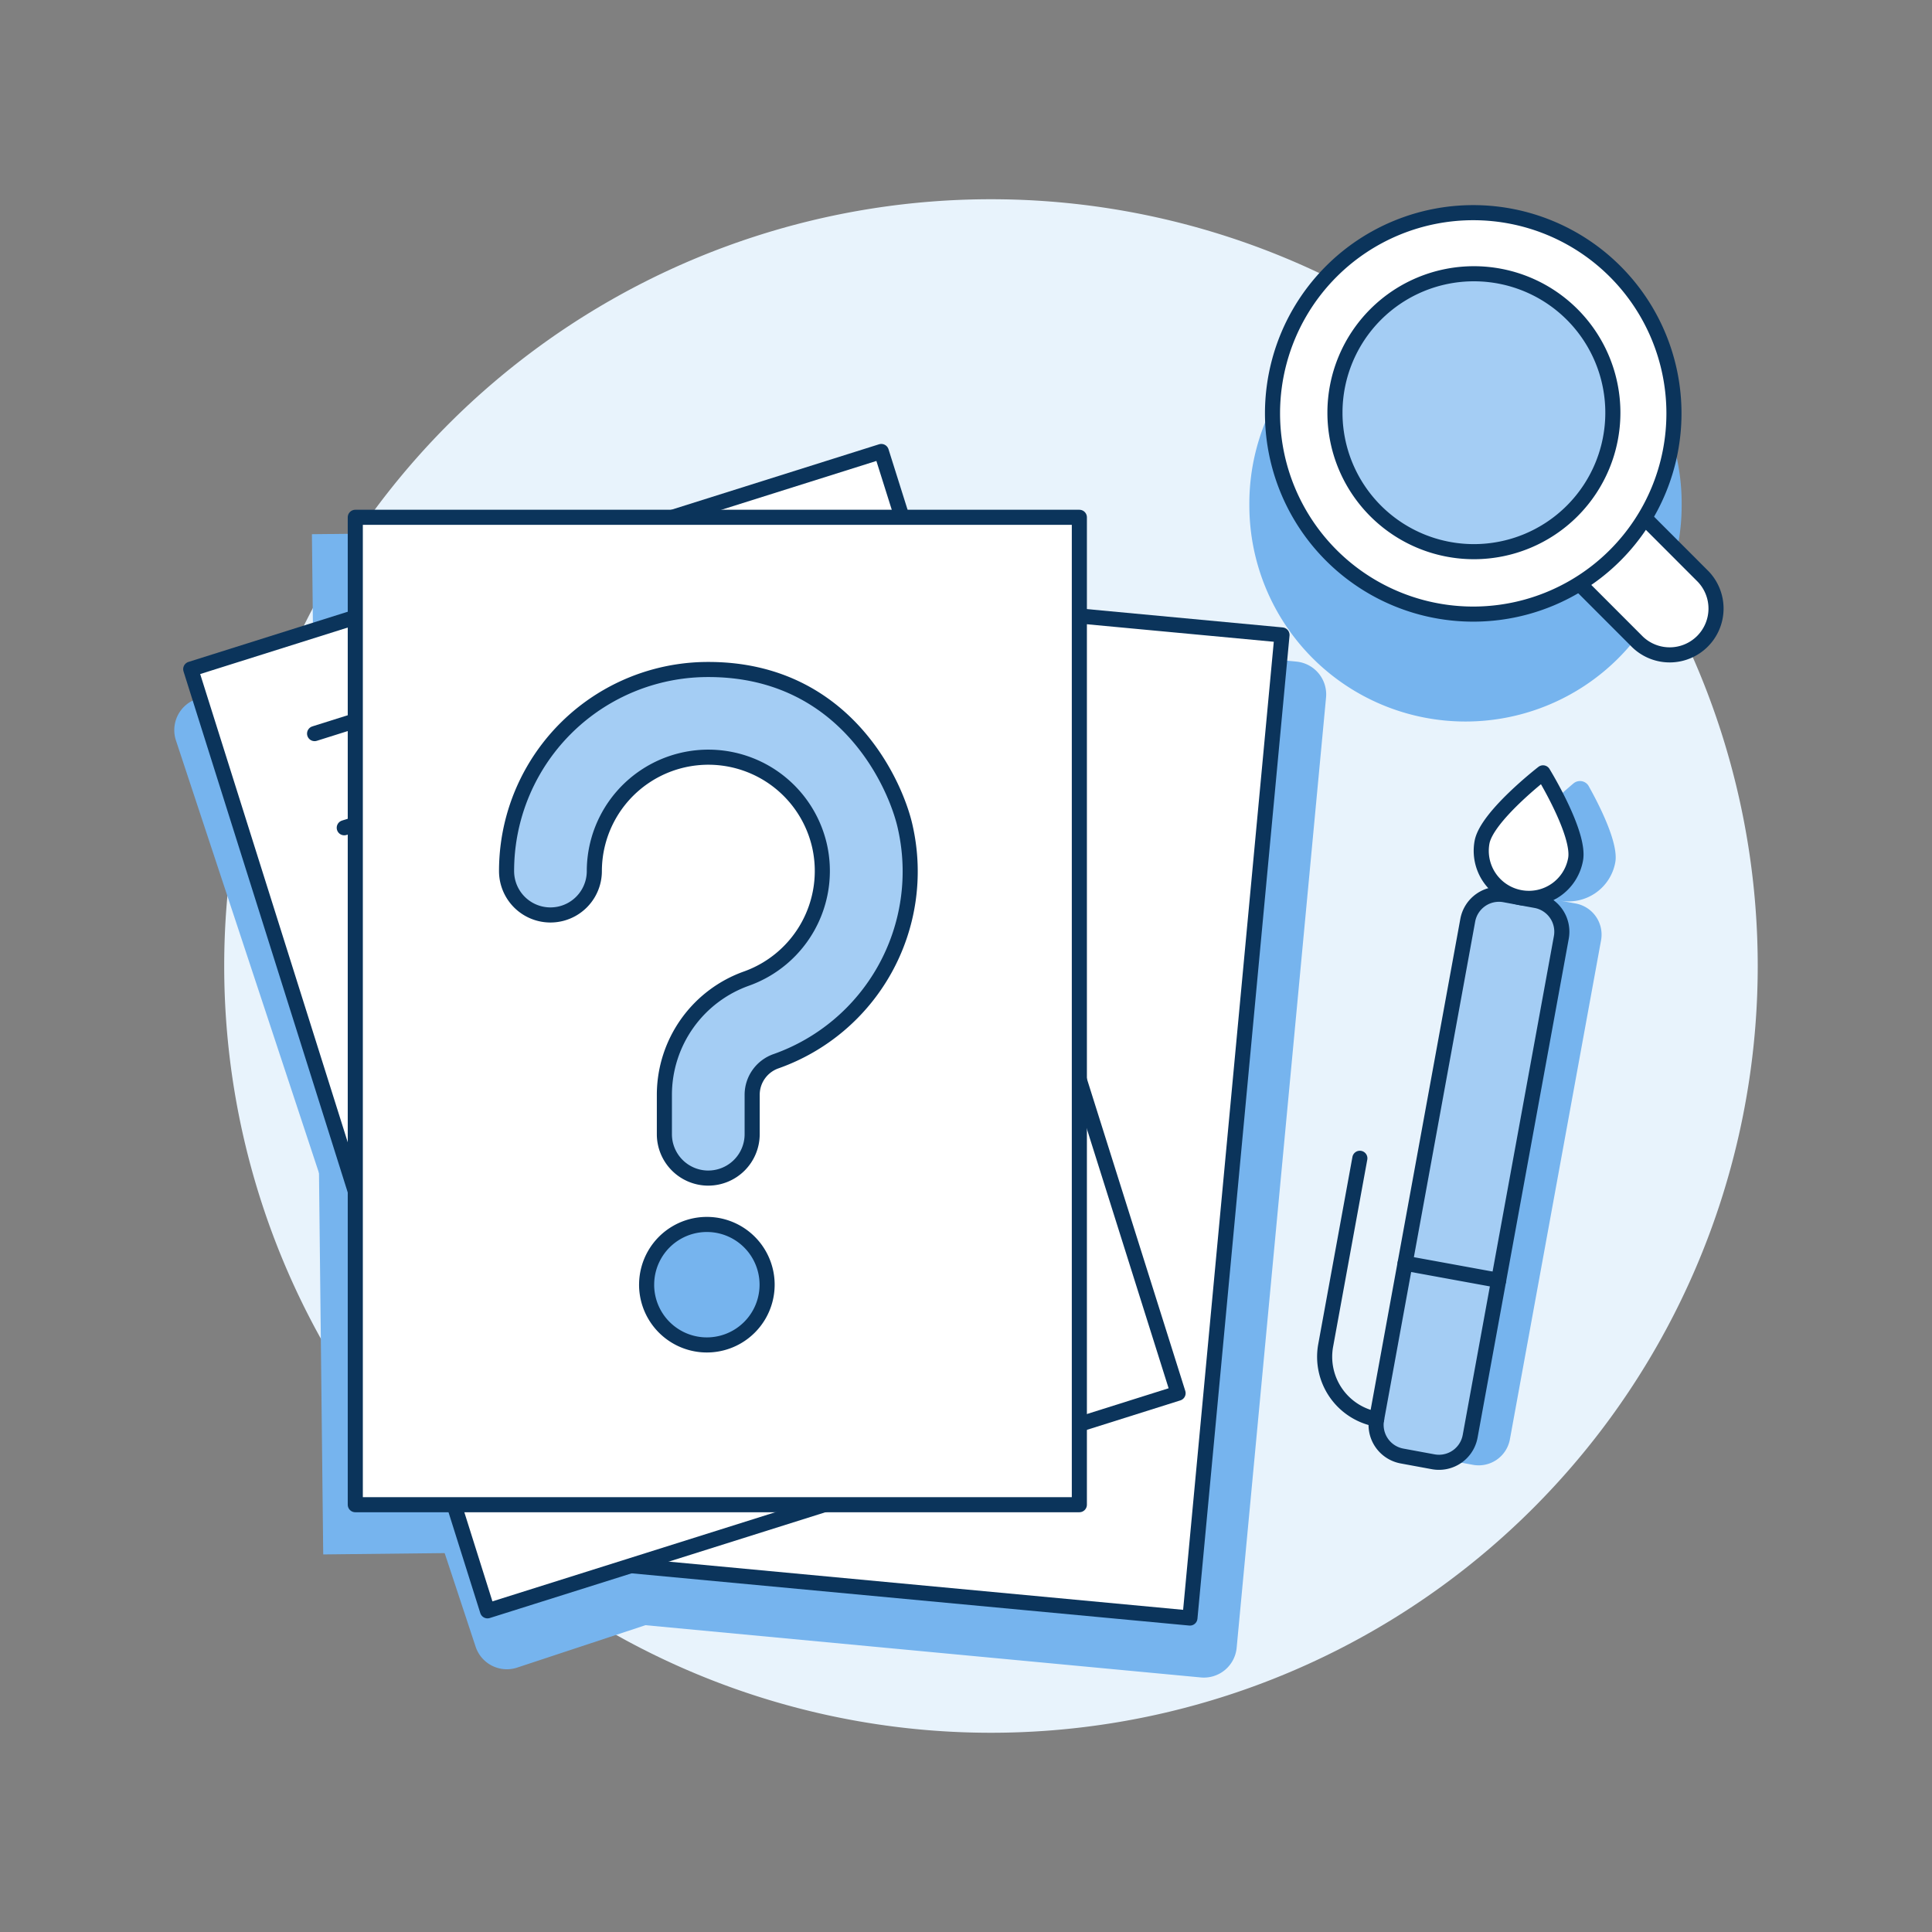 <svg xmlns="http://www.w3.org/2000/svg" width="128" height="128" fill="none"><rect width="100%" height="100%" fill="#808080" stroke="none"/><path fill="#E8F3FC" d="M14.854 64a50.8 50.8 0 1 0 101.6 0 50.8 50.8 0 0 0-101.6 0Z"/><path fill="#76B4EE" d="M87.854 46.21a2.181 2.181 0 0 0-1.966-2.377l-23.876-2.247-2.737-8.275a2.18 2.18 0 0 0-2.755-1.386L13.043 46.302a2.18 2.18 0 0 0-1.386 2.755l19.853 60.038a2.179 2.179 0 0 0 2.755 1.387l8.498-2.809 36.794 3.462a2.18 2.18 0 0 0 2.375-1.967l5.922-62.959Z"/><path fill="#76B4EE" d="m20.665 35.392 50.148-.558.749 67.593-50.148.558-.749-67.593Z"/><path fill="#fff" stroke="#0B345B" stroke-linecap="round" stroke-linejoin="round" d="m31.073 102.725 6.101-65.131 47.762 4.473-6.1 65.132-47.763-4.474Z"/><path stroke="#0B345B" stroke-linecap="round" stroke-linejoin="round" d="m43.077 44.717 8.684.813M42.467 51.228l19.539 1.831M41.858 57.742l13.025 1.22M41.247 64.256l15.197 1.424M40.637 70.77l6.513.61M40.026 77.281l23.882 2.236M39.417 83.795l15.197 1.424M38.807 90.309l28.223 2.643M38.196 96.82l13.026 1.22M56.103 45.938l10.855 1.015M51.492 71.785l10.855 1.017M55.565 98.447l10.856 1.017"/><path fill="#fff" stroke="#0B345B" stroke-linecap="round" stroke-linejoin="round" d="m12.636 44.331 45.753-14.419 19.662 62.391-45.753 14.419-19.662-62.39Z"/><path stroke="#0B345B" stroke-linecap="round" stroke-linejoin="round" d="m20.842 48.603 8.319-2.62M22.808 54.842l18.717-5.899M24.775 61.083l12.478-3.933M26.741 67.321l14.558-4.587M28.707 73.562l6.24-1.966M30.673 79.8l22.877-7.21M32.639 86.038l14.558-4.587M34.606 92.278l27.036-8.52M36.572 98.517l12.478-3.933M33.319 44.672l10.399-3.277M39.105 70.284l10.399-3.278M53.209 93.273l10.399-3.277"/><path fill="#fff" stroke="#0B345B" stroke-linecap="round" stroke-linejoin="round" d="M23.539 34.273H71.51V99.69H23.539V34.273Z"/><path fill="#76B4EE" d="M82.773 33.482a14.32 14.32 0 1 0 28.641 0 14.31 14.31 0 0 0-4.152-10.204 14.312 14.312 0 0 0-10.168-4.237 14.321 14.321 0 0 0-14.321 14.44ZM105.261 52.09a.66.66 0 0 0-.464-.333.672.672 0 0 0-.552.148c-1.073.902-3.197 2.826-3.429 4.1a3.154 3.154 0 0 0 2.532 3.665l-1.033-.19a2.102 2.102 0 0 0-2.443 1.69l-6.036 33.056a2.099 2.099 0 0 0 1.69 2.443l2.065.38a2.102 2.102 0 0 0 2.443-1.688l6.039-33.057a2.097 2.097 0 0 0-.925-2.145 2.098 2.098 0 0 0-.763-.301l-1.033-.188a3.151 3.151 0 0 0 3.665-2.54c.232-1.267-1.073-3.818-1.758-5.041h.002Z"/><path fill="#A4CDF4" stroke="#0B345B" stroke-linecap="round" stroke-linejoin="round" d="M97.401 95.158a2.1 2.1 0 0 1-2.443 1.689l-2.066-.381a2.098 2.098 0 0 1-1.688-2.443l6.039-33.057a2.101 2.101 0 0 1 2.445-1.685l2.065.38a2.102 2.102 0 0 1 1.689 2.444l-6.041 33.053Z"/><path stroke="#0B345B" stroke-linecap="round" stroke-linejoin="round" d="m93.094 83.693 6.198 1.133M91.207 94.023a4.2 4.2 0 0 1-3.377-4.887l2.264-12.396"/><path fill="#fff" stroke="#0B345B" stroke-linecap="round" stroke-linejoin="round" d="M104.386 56.935a3.145 3.145 0 0 1-3.666 2.532 3.148 3.148 0 0 1-2.532-3.665c.312-1.712 4.042-4.599 4.042-4.599s2.471 4.02 2.156 5.732Z"/><path fill="#76B4EE" stroke="#0B345B" stroke-linecap="round" stroke-linejoin="round" d="M42.84 85.114a3.991 3.991 0 1 0 7.983 0 3.991 3.991 0 0 0-7.982 0Z"/><path fill="#A4CDF4" stroke="#0B345B" stroke-linecap="round" stroke-linejoin="round" d="M46.925 78.052a2.91 2.91 0 0 1-2.908-2.909v-2.647a8.183 8.183 0 0 1 5.452-7.667 7.573 7.573 0 0 0 4.832-8.77 7.555 7.555 0 0 0-14.925 1.652 2.907 2.907 0 1 1-5.815 0 13.35 13.35 0 0 1 13.378-13.355c9.185 0 12.49 7.813 13.053 10.518a13.335 13.335 0 0 1-8.565 15.43 2.358 2.358 0 0 0-1.594 2.192v2.648a2.91 2.91 0 0 1-2.908 2.907Z"/><path fill="#fff" stroke="#0B345B" stroke-linecap="round" stroke-linejoin="round" d="M108.5 42.538a3.071 3.071 0 0 0 5.191-2.184 3.071 3.071 0 0 0-.85-2.156l-5.063-5.067-4.34 4.34 5.062 5.067Z"/><path fill="#fff" stroke="#0B345B" stroke-linecap="round" stroke-linejoin="round" d="M107.053 36.746A13.298 13.298 0 1 1 88.247 17.94a13.298 13.298 0 0 1 18.806 18.806Z"/><path fill="#A4CDF4" stroke="#0B345B" stroke-linecap="round" stroke-linejoin="round" d="M88.444 27.343a9.206 9.206 0 1 0 18.412 0 9.206 9.206 0 0 0-18.412 0Z"/></svg>